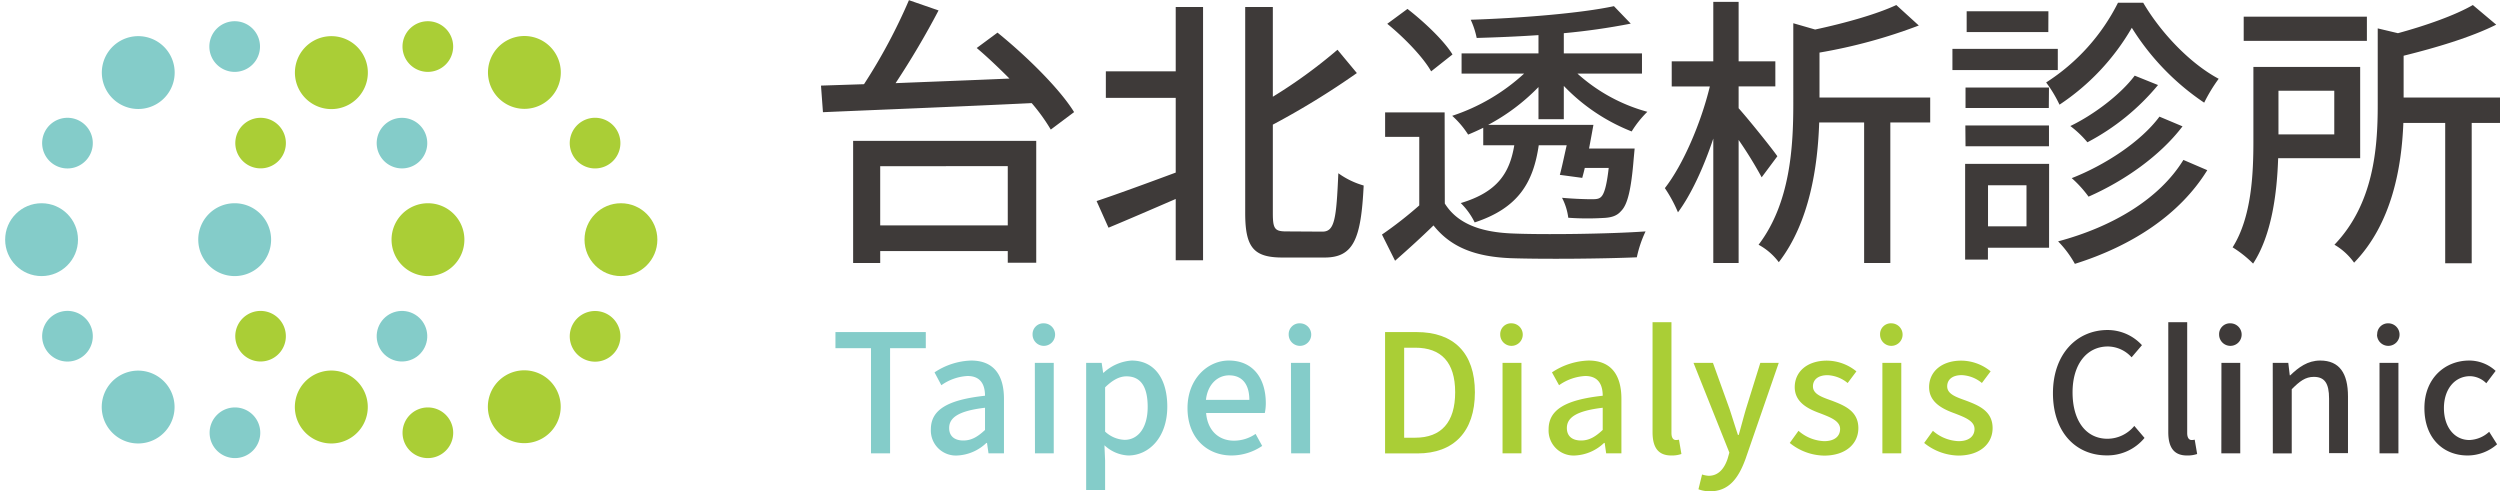 <svg xmlns="http://www.w3.org/2000/svg" width="20.2cm" height="3.97cm" viewBox="0 0 572.48 112.43"><defs><style>.cls-1{fill:#3e3a39;}.cls-2{fill:#84ccc9;}.cls-3{fill:#aace36;}</style></defs><title>台北透析診所-商標設計-AI曲線(O)</title><g id="圖層_1" data-name="圖層 1"><path class="cls-1" d="M228.42,7.43c6.46,5.22,14.15,12.72,17.54,18.2l-5.34,4a42.41,42.41,0,0,0-4.37-6.06c-17.41.84-35.8,1.56-47.8,2.08L188,19.56l9.85-.32A127.76,127.76,0,0,0,208.14,0l6.78,2.35A191.7,191.7,0,0,1,205.08,19c8.15-.33,17.15-.66,26.08-1.05-2.48-2.48-5-4.89-7.5-7ZM195.36,32.21h41.93V60.12h-6.52V57.45H201.56v2.74h-6.2Zm6.2,5.81V51.58h29.21V38Z"/><path class="cls-1" d="M269.23,1.56h6.26v58h-6.26V45.52c-5.41,2.34-11,4.76-15.39,6.58L251.11,46c4.5-1.5,11.34-4,18.12-6.52V22.37h-16V16.3h16ZM302.82,53c2.8,0,3.19-2.81,3.65-13.37a18.6,18.6,0,0,0,5.8,2.81c-.59,12.06-2.22,16.49-8.93,16.49h-9.65c-6.59,0-8.55-2.28-8.55-10.17V1.56h6.33V22.11a114.79,114.79,0,0,0,14.8-10.76l4.44,5.34A181.57,181.57,0,0,1,291.47,28.5V48.84c0,3.52.46,4.11,3.06,4.11Z"/><path class="cls-1" d="M330.85,46.56c2.8,4.5,7.95,6.52,15.19,6.85s22.5.13,30.78-.46a26.46,26.46,0,0,0-2,5.93c-7.5.33-21.32.46-28.89.2-8.08-.33-13.69-2.48-17.67-7.5-2.74,2.67-5.6,5.28-8.8,8.09l-3-6A90.16,90.16,0,0,0,325,47V31.3h-7.82V25.69h13.63ZM327.72,16.3c-1.83-3.26-6.2-7.76-10.05-10.89L322.3,2c3.79,2.94,8.35,7.24,10.31,10.43Zm33.51.52a39.34,39.34,0,0,0,16,8.74,23.74,23.74,0,0,0-3.59,4.5A43.66,43.66,0,0,1,358.1,19.63v7.63h-5.8V19.89a46.21,46.21,0,0,1-11.54,8.67h24.12c-.32,1.76-.65,3.59-1,5.41h10.44l-.2,2.16c-.59,7.36-1.44,10.75-2.94,12.19-1,1.17-2.41,1.5-4.23,1.56a61,61,0,0,1-7.83-.06,13.48,13.48,0,0,0-1.43-4.57c2.93.27,5.73.33,6.78.33s1.69-.06,2.15-.52c.72-.65,1.3-2.54,1.76-6.65h-5.48c-.19.85-.39,1.56-.58,2.28L357.19,40c.52-1.89,1-4.3,1.57-6.78h-6.4c-1.23,8.41-4.56,14.35-14.67,17.67a16.21,16.21,0,0,0-3.19-4.43c8.54-2.55,11.21-7,12.26-13.24h-7.11v-4c-1.18.58-2.35,1.11-3.46,1.56a20.53,20.53,0,0,0-3.65-4.3A45.11,45.11,0,0,0,349,16.82H334.69V12.19H352.3V8c-4.83.33-9.65.52-14.15.65a18.7,18.7,0,0,0-1.37-4.17C348.26,4.11,362,3,369.58,1.37l3.85,4A152.64,152.64,0,0,1,358.1,7.56v4.63H376v4.63Z"/><path class="cls-1" d="M403.41,40.56A93.74,93.74,0,0,0,398.13,32V60.19h-5.8V31.69c-2.22,6.65-5.09,12.85-8.09,16.89a31.33,31.33,0,0,0-3-5.54c4.18-5.35,8.28-14.93,10.3-23.28h-8.73V14h9.52V.39h5.8V14h8.41v5.74h-8.41v5c2.22,2.48,7.63,9.19,8.87,11ZM442,28h-9.13V60.19h-6V28H416.58c-.32,9.91-2.15,22.82-9.25,32a14.31,14.31,0,0,0-4.63-4c7.3-9.59,7.95-22.56,7.95-32.28V5.28l5,1.44c7-1.5,14.15-3.53,18.59-5.61l5.15,4.69A120.65,120.65,0,0,1,416.65,12V22.3H442Z"/><path class="cls-1" d="M471.22,16H447.09V11.15h24.13Zm-2,40.69h-14V59.4H450V37.49h19.23Zm-.06-32H450.09V20H469.2Zm-19.11,4H469.2v4.76H450.09Zm19-21.39H450.35V2.54h18.72ZM455.24,42.39v9.39h8.81V42.39ZM490.78.59c4.18,7.1,10.89,14,17.28,17.41a36.6,36.6,0,0,0-3.32,5.47A56.84,56.84,0,0,1,488.17,6.32a52.81,52.81,0,0,1-16.56,17.61,29.37,29.37,0,0,0-3.06-5.09A46.3,46.3,0,0,0,485,.59Zm14.67,38.34c-6.32,10.24-17.28,17.34-30.32,21.45a23.87,23.87,0,0,0-3.84-5.15c12.45-3.32,23.21-9.71,28.69-18.65Zm-11.28-19.5A52.7,52.7,0,0,1,478,32.54a23.54,23.54,0,0,0-3.91-3.72c5.28-2.54,11.47-7.17,14.74-11.54Zm5.61,9.46c-5.15,6.78-13.37,12.52-21.52,16.1a26,26,0,0,0-3.85-4.24c7.5-2.93,15.79-8.28,20.09-14.08Z"/><path class="cls-1" d="M521.68,36.19c-.26,7.89-1.43,17.54-5.74,24.13a25.85,25.85,0,0,0-4.69-3.72c4.37-6.91,4.76-16.89,4.76-24.32v-17h24.45V36.19ZM542,9.32H513.79V3.78H542ZM521.75,20.74v10h12.78v-10Zm50.73,7.37H566V60.25h-6.07V28.11h-9.58c-.39,10-2.55,23-11.28,32a14.45,14.45,0,0,0-4.5-4.11c9-9.39,9.91-22.17,9.91-32V6.46l4.63,1.1c6.45-1.76,13.1-4.1,17.15-6.45l5.35,4.5c-5.87,2.93-13.83,5.28-21.2,7.11V22.3h22.11Z"/><path class="cls-2" d="M199.45,79.69h-8.14V76H212v3.69h-8.18v24.08h-4.37Z"/><path class="cls-2" d="M213.16,98.27c0-4.45,3.77-6.75,12.4-7.69,0-2.41-.91-4.52-4-4.52a11.41,11.41,0,0,0-6,2.11L214,85.23a15.94,15.94,0,0,1,8.37-2.71c5.16,0,7.53,3.28,7.53,8.78v12.47h-3.54l-.34-2.38h-.15a10.31,10.31,0,0,1-6.59,2.87A5.73,5.73,0,0,1,213.16,98.27Zm12.4.15V93.33c-6.14.72-8.21,2.3-8.21,4.64,0,2,1.39,2.86,3.24,2.86S223.86,100,225.56,98.42Z"/><path class="cls-2" d="M236.45,76.57A2.48,2.48,0,0,1,239.12,74a2.58,2.58,0,1,1-2.67,2.56Zm.52,6.48h4.33v20.72H237Z"/><path class="cls-2" d="M248.72,83.05h3.55l.34,2.26h.11a10.5,10.5,0,0,1,6.4-2.79c5.24,0,8.18,4.18,8.18,10.55,0,7.12-4.26,11.19-8.93,11.19a8.52,8.52,0,0,1-5.46-2.34l.15,3.54v6.71h-4.34Zm14.09,10.09c0-4.33-1.39-7-4.86-7-1.61,0-3.16.83-4.89,2.52V98.79a6.91,6.91,0,0,0,4.48,1.89C260.55,100.68,262.81,98,262.81,93.14Z"/><path class="cls-2" d="M271.93,93.41c0-6.71,4.63-10.89,9.45-10.89,5.5,0,8.48,4,8.48,9.79a10.76,10.76,0,0,1-.23,2.23H276.19c.33,3.95,2.82,6.33,6.4,6.33a8.76,8.76,0,0,0,4.93-1.55l1.51,2.75a12.56,12.56,0,0,1-7,2.19C276.41,104.26,271.93,100.26,271.93,93.41Zm14.16-1.89c0-3.54-1.62-5.61-4.63-5.61-2.6,0-4.9,2-5.31,5.61Z"/><path class="cls-2" d="M295.1,76.57A2.48,2.48,0,0,1,297.77,74a2.58,2.58,0,1,1-2.67,2.56Zm.52,6.48H300v20.72h-4.34Z"/><path class="cls-3" d="M317.17,76h7.2c8.51,0,13.37,4.75,13.37,13.79s-4.86,14-13.15,14h-7.42Zm6.9,24.19c5.95,0,9.15-3.51,9.15-10.4s-3.2-10.21-9.15-10.21h-2.53v20.61Z"/><path class="cls-3" d="M343.54,76.57A2.48,2.48,0,0,1,346.22,74a2.58,2.58,0,1,1-2.68,2.56Zm.53,6.48h4.33v20.72h-4.33Z"/><path class="cls-3" d="M354.62,98.27c0-4.45,3.76-6.75,12.39-7.69,0-2.41-.91-4.52-4-4.52a11.44,11.44,0,0,0-6,2.11l-1.62-2.94a15.94,15.94,0,0,1,8.37-2.71c5.16,0,7.53,3.28,7.53,8.78v12.47H367.8l-.34-2.38h-.15a10.31,10.31,0,0,1-6.59,2.87A5.72,5.72,0,0,1,354.62,98.27Zm12.39.15V93.33c-6.14.72-8.21,2.3-8.21,4.64,0,2,1.39,2.86,3.24,2.86S365.31,100,367,98.42Z"/><path class="cls-3" d="M378.42,98.91V73.74h4.33V99.13c0,1.17.49,1.59,1,1.59a2.88,2.88,0,0,0,.72-.08l.56,3.28a6.69,6.69,0,0,1-2.33.34C379.59,104.26,378.42,102.26,378.42,98.91Z"/><path class="cls-3" d="M388.93,112l.83-3.39a5.77,5.77,0,0,0,1.51.3c2.26,0,3.58-1.66,4.33-3.88l.41-1.43L387.8,83.05h4.45l3.84,10.66c.6,1.84,1.24,3.92,1.88,5.84h.19c.53-1.89,1.09-4,1.62-5.84l3.32-10.66h4.22l-7.61,22c-1.62,4.44-3.81,7.42-8.18,7.42A7.5,7.5,0,0,1,388.93,112Z"/><path class="cls-3" d="M409.84,101.39l2-2.78a9.42,9.42,0,0,0,5.88,2.37c2.49,0,3.65-1.21,3.65-2.79,0-1.88-2.33-2.71-4.55-3.58-2.79-1-5.84-2.52-5.84-6s2.78-6.07,7.38-6.07A10.81,10.81,0,0,1,425.1,85l-2,2.67a7.75,7.75,0,0,0-4.59-1.8c-2.3,0-3.36,1.13-3.36,2.56,0,1.77,2,2.45,4.3,3.27,2.9,1.1,6.1,2.38,6.1,6.3,0,3.46-2.75,6.29-7.87,6.29A12.8,12.8,0,0,1,409.84,101.39Z"/><path class="cls-3" d="M430.52,76.57A2.48,2.48,0,0,1,433.2,74a2.58,2.58,0,1,1-2.68,2.56Zm.53,6.48h4.33v20.72h-4.33Z"/><path class="cls-3" d="M440.62,101.39l2-2.78a9.42,9.42,0,0,0,5.88,2.37c2.48,0,3.65-1.21,3.65-2.79,0-1.88-2.33-2.71-4.56-3.58-2.78-1-5.84-2.52-5.84-6s2.79-6.07,7.39-6.07a10.75,10.75,0,0,1,6.7,2.45l-2,2.67a7.76,7.76,0,0,0-4.6-1.8c-2.29,0-3.35,1.13-3.35,2.56,0,1.77,2,2.45,4.29,3.27,2.91,1.1,6.11,2.38,6.11,6.3,0,3.46-2.75,6.29-7.88,6.29A12.8,12.8,0,0,1,440.62,101.39Z"/><path class="cls-1" d="M470.11,90c0-9,5.5-14.47,12.51-14.47A10.67,10.67,0,0,1,490.49,79l-2.37,2.78a7.41,7.41,0,0,0-5.43-2.48c-4.78,0-8.09,4-8.09,10.51s3.08,10.62,8,10.62a8,8,0,0,0,6.14-2.94l2.34,2.75a11,11,0,0,1-8.63,4C475.46,104.26,470.11,99.06,470.11,90Z"/><path class="cls-1" d="M496.52,98.91V73.74h4.33V99.13c0,1.17.49,1.59,1,1.59a2.88,2.88,0,0,0,.72-.08l.56,3.28a6.76,6.76,0,0,1-2.34.34C497.69,104.26,496.52,102.26,496.52,98.91Z"/><path class="cls-1" d="M508.16,76.57A2.48,2.48,0,0,1,510.83,74a2.58,2.58,0,1,1-2.67,2.56Zm.53,6.48H513v20.72h-4.33Z"/><path class="cls-1" d="M520.44,83.05H524l.34,2.86h.11c1.92-1.85,4-3.39,6.86-3.39,4.41,0,6.36,2.94,6.36,8.21v13h-4.33V91.26c0-3.58-1.05-5-3.5-5-1.92,0-3.24,1-5.05,2.83v14.69h-4.33Z"/><path class="cls-1" d="M544.36,76.57A2.48,2.48,0,0,1,547,74a2.58,2.58,0,1,1-2.68,2.56Zm.53,6.48h4.33v20.72h-4.33Z"/><path class="cls-1" d="M555.17,93.41c0-6.9,4.79-10.89,10.25-10.89a8.92,8.92,0,0,1,6.06,2.37l-2.14,2.83a5.41,5.41,0,0,0-3.7-1.62c-3.5,0-6,2.94-6,7.31s2.42,7.31,5.84,7.31A7.05,7.05,0,0,0,570,98.83l1.81,2.87a10.28,10.28,0,0,1-6.74,2.56C559.47,104.26,555.17,100.3,555.17,93.41Z"/><path class="cls-2" d="M48,99.06a5.8,5.8,0,1,1,5.8,5.8A5.8,5.8,0,0,1,48,99.06Z"/><circle class="cls-2" cx="92.05" cy="76.95" r="5.79" transform="translate(-21.73 115.01) rotate(-58.39)"/><path class="cls-3" d="M98,63.18a8.34,8.34,0,1,1,8.34-8.34A8.33,8.33,0,0,1,98,63.18Z"/><path class="cls-2" d="M94.94,37.75a5.79,5.79,0,1,1,2.12-7.92A5.79,5.79,0,0,1,94.94,37.75Z"/><path class="cls-2" d="M59.54,10.62a5.8,5.8,0,1,1-5.79-5.8A5.79,5.79,0,0,1,59.54,10.62Z"/><path class="cls-2" d="M38.86,12.37a8.34,8.34,0,1,1-11.4-3A8.34,8.34,0,0,1,38.86,12.37Z"/><path class="cls-2" d="M18.35,27.71a5.8,5.8,0,1,1-7.92,2.12A5.8,5.8,0,0,1,18.35,27.71Z"/><circle class="cls-2" cx="9.52" cy="54.84" r="8.34"/><path class="cls-2" d="M12.55,71.93a5.8,5.8,0,1,1-2.12,7.92A5.8,5.8,0,0,1,12.55,71.93Z"/><path class="cls-2" d="M24.41,89a8.34,8.34,0,1,1,3.05,11.39A8.35,8.35,0,0,1,24.41,89Z"/><path class="cls-3" d="M92.18,99.06a5.8,5.8,0,1,1,5.79,5.8A5.79,5.79,0,0,1,92.18,99.06Z"/><path class="cls-3" d="M112.86,97.31a8.34,8.34,0,1,1,11.39,3A8.34,8.34,0,0,1,112.86,97.31Z"/><path class="cls-3" d="M133.37,82a5.8,5.8,0,1,1,7.92-2.12A5.79,5.79,0,0,1,133.37,82Z"/><circle class="cls-3" cx="142.19" cy="54.84" r="8.34"/><path class="cls-3" d="M139.17,37.75a5.8,5.8,0,1,1,2.12-7.92A5.8,5.8,0,0,1,139.17,37.75Z"/><path class="cls-3" d="M127.31,20.71a8.34,8.34,0,1,1-3.06-11.39A8.35,8.35,0,0,1,127.31,20.71Z"/><path class="cls-3" d="M103.77,10.62A5.8,5.8,0,1,1,98,4.82,5.8,5.8,0,0,1,103.77,10.62Z"/><path class="cls-3" d="M83.09,12.37a8.35,8.35,0,1,1-11.4-3A8.35,8.35,0,0,1,83.09,12.37Z"/><path class="cls-3" d="M62.57,27.71a5.79,5.79,0,1,1-7.91,2.12A5.8,5.8,0,0,1,62.57,27.71Z"/><path class="cls-2" d="M53.75,46.5a8.34,8.34,0,1,1-8.35,8.34A8.33,8.33,0,0,1,53.75,46.5Z"/><path class="cls-3" d="M56.78,71.93a5.79,5.79,0,1,1-2.12,7.92A5.78,5.78,0,0,1,56.78,71.93Z"/><path class="cls-3" d="M68.63,89a8.35,8.35,0,1,1,3.06,11.39A8.35,8.35,0,0,1,68.63,89Z"/></g></svg>